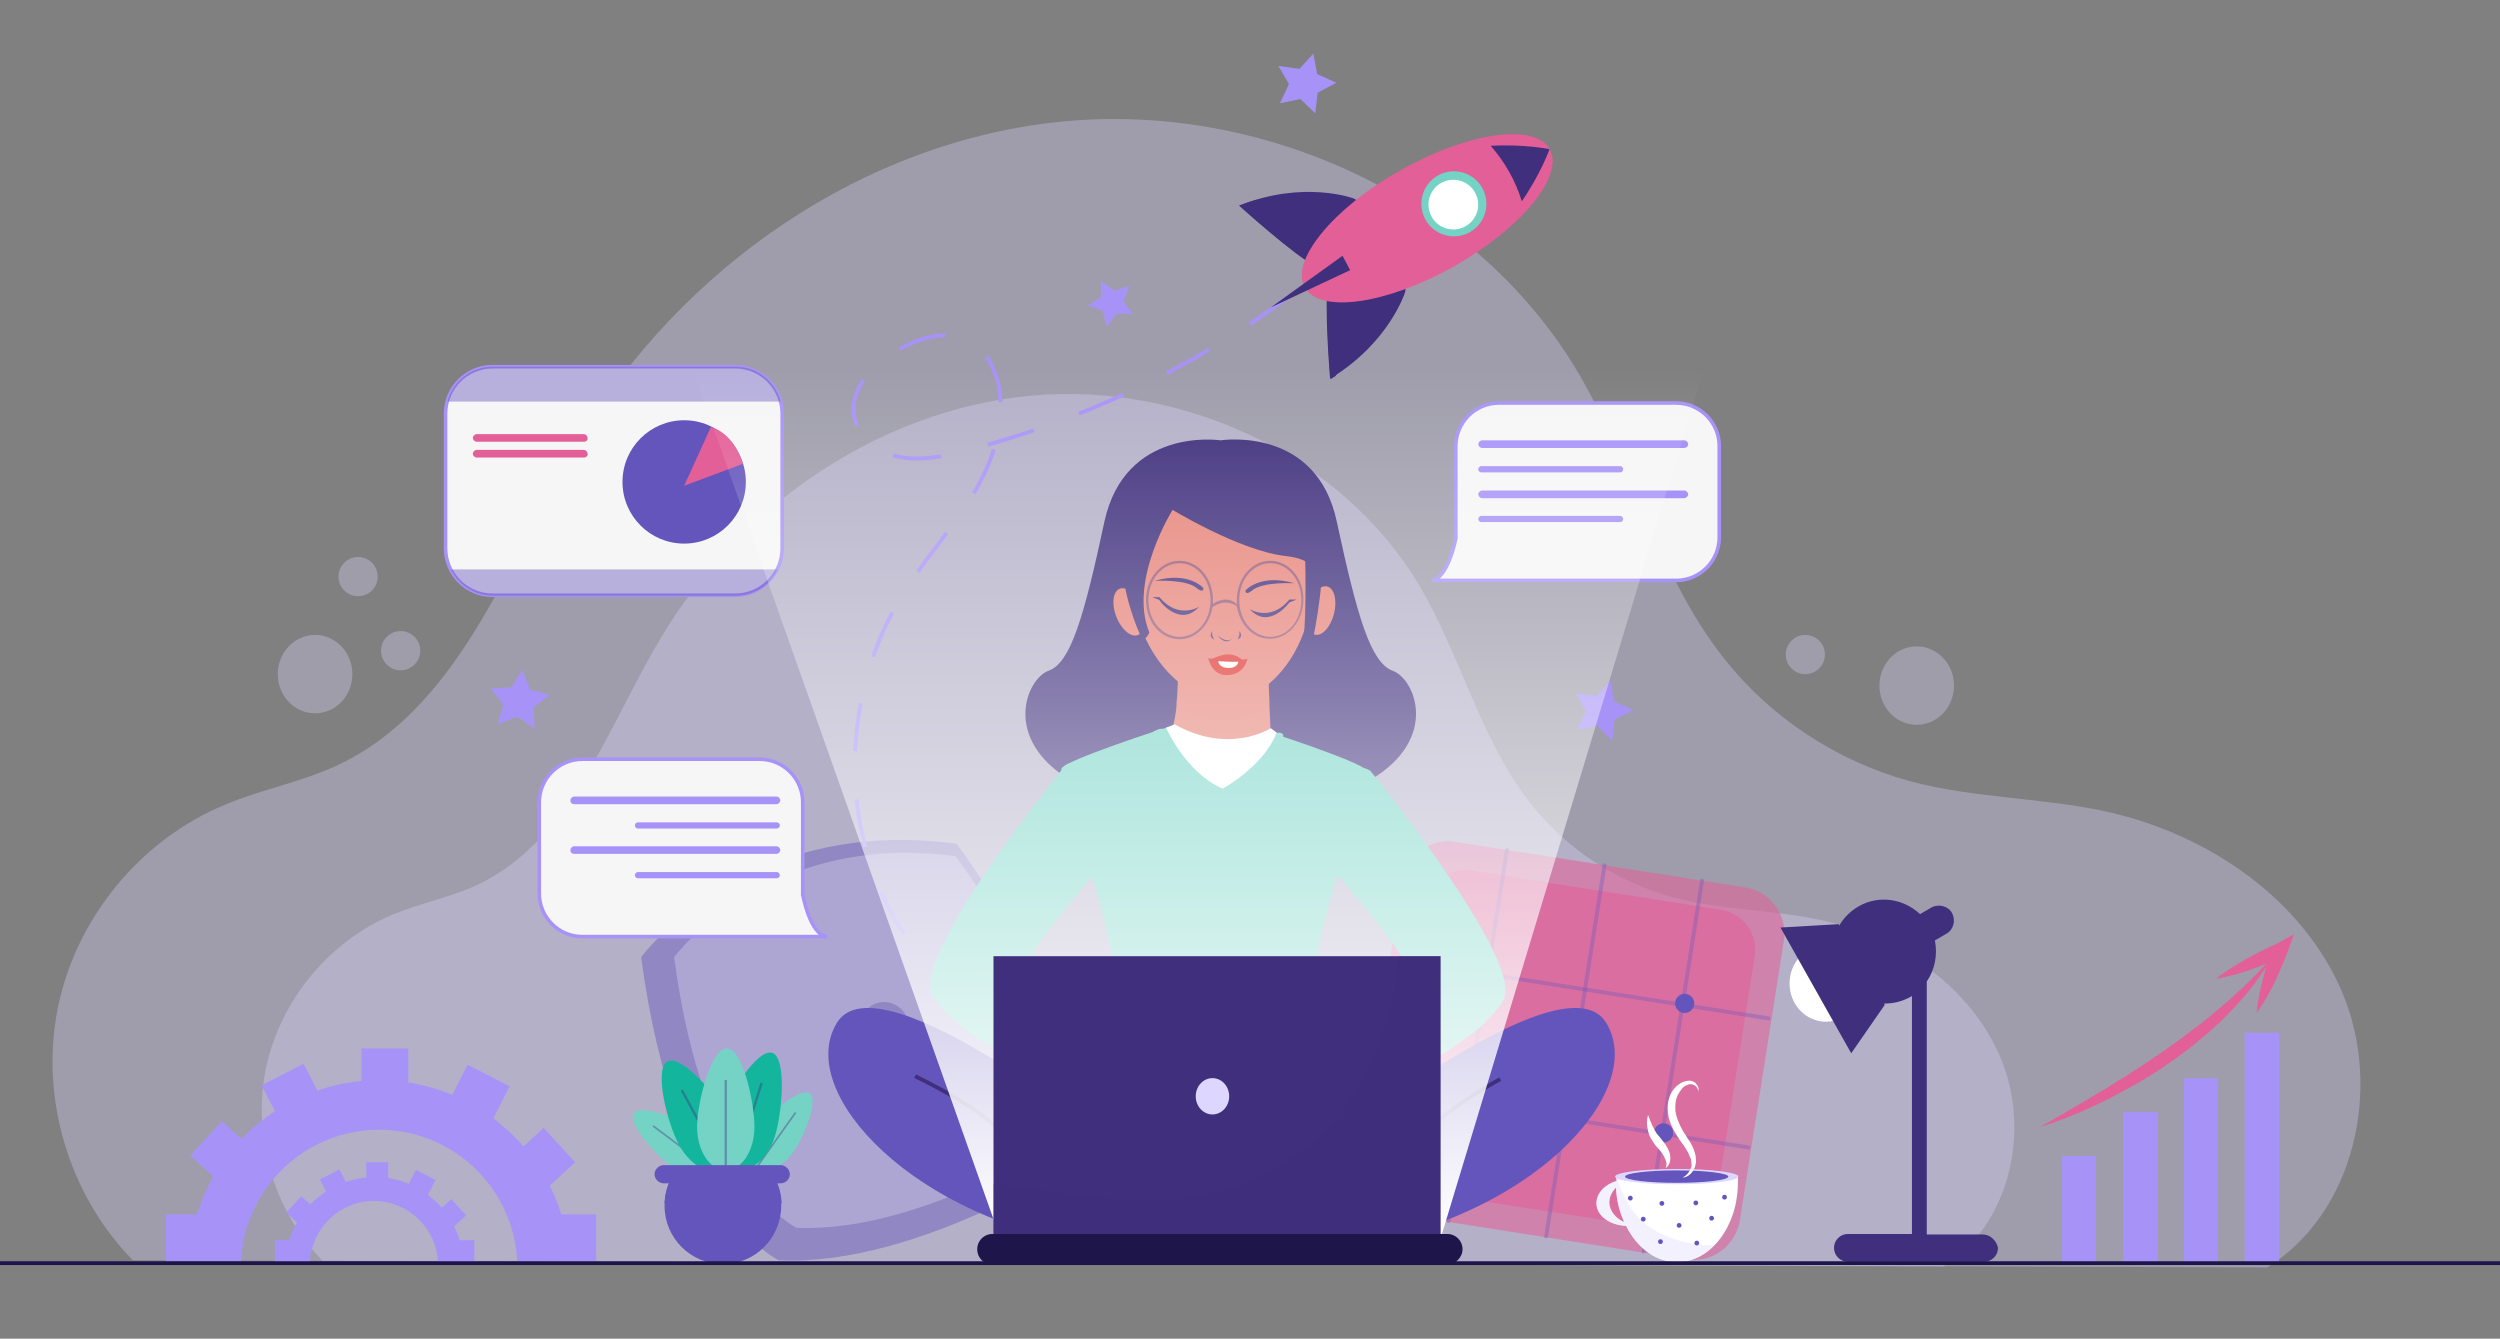 <?xml version="1.0" encoding="utf-8"?>
<!-- Generator: Adobe Illustrator 21.0.0, SVG Export Plug-In . SVG Version: 6.00 Build 0)  -->
<svg version="1.1" id="OBJECTS" xmlns="http://www.w3.org/2000/svg" xmlns:xlink="http://www.w3.org/1999/xlink" x="0px" y="0px"
	 viewBox="0 0 522.9 280" style="enable-background:new 0 0 522.9 280;" xml:space="preserve">
<rect x="0" y="0" width="522.9" height="280" fill="#808080" stroke="none"/>
<style type="text/css">
	.st0{opacity:0.34;}
	.st1{fill:#DDD6FE;}
	.st2{opacity:0.57;fill:#E25F97;}
	.st3{opacity:0.33;}
	.st4{fill:#6455BC;}
	.st5{opacity:0.44;}
	.st6{opacity:0.53;fill:#DDD6FE;}
	.st7{fill:#74D3C5;}
	.st8{opacity:0.39;fill:none;stroke:#3F2F7C;stroke-width:0.368;stroke-miterlimit:10;}
	.st9{fill:#14B59D;}
	.st10{opacity:0.39;fill:none;stroke:#3F2F7C;stroke-width:0.497;stroke-miterlimit:10;}
	.st11{opacity:0.34;fill:#DDD6FE;}
	.st12{fill:#F6F6F6;stroke:#A793F7;stroke-width:0.749;stroke-miterlimit:10;}
	.st13{fill:#A793F7;}
	.st14{fill:#FFFFFF;}
	.st15{fill:#3F2F7C;}
	.st16{fill:none;stroke:#A793F7;stroke-width:0.816;stroke-miterlimit:10;}
	.st17{fill:none;stroke:#A793F7;stroke-width:0.816;stroke-miterlimit:10;stroke-dasharray:10.085,10.085;}
	.st18{fill:#E25F97;}
	.st19{opacity:0.38;fill:#E25F97;}
	.st20{opacity:0.43;fill:#6455BC;}
	.st21{fill:none;stroke:#1E154A;stroke-width:0.795;stroke-miterlimit:10;}
	.st22{opacity:0.43;fill:#3F2F7C;}
	.st23{fill:#E68379;}
	.st24{opacity:0.47;fill:#E68379;}
	.st25{opacity:0.82;}
	.st26{fill:#DE312D;}
	.st27{opacity:0.49;fill:#3F2F7C;}
	.st28{fill:none;stroke:#3F2F7C;stroke-width:0.816;stroke-miterlimit:10;}
	.st29{fill:url(#SVGID_1_);}
	.st30{opacity:0.36;fill:#3F2F7C;}
	.st31{fill:#1E154A;}
</style>
<g>
	<g class="st0">
		<path class="st1" d="M27.8,263.6c-13.4-13.6-19.5-34-15.7-52.8s17.3-35.2,35-42.5c7.6-3.2,15.9-4.7,23.4-8.2
			c26.1-12.2,35.9-43.4,50.6-68.2c21.5-36,59.6-62.5,101.3-66.5c41.7-4,85.7,16,107.3,51.9c11.6,19.4,16.8,42.5,30.8,60.3
			c9.8,12.5,23.7,21.6,39,25.8c13.5,3.6,27.7,3.4,41.3,6.4c21,4.7,40.9,18.2,49.2,38c8.3,19.9,2.5,45.9-15.8,57.3L27.8,263.6z"/>
	</g>
	<g class="st0">
		<path class="st1" d="M67.5,263.7c-10.2-10.3-14.8-25.9-11.9-40.1c2.9-14.2,13.2-26.7,26.5-32.3c5.8-2.4,12.1-3.6,17.7-6.2
			c19.8-9.3,27.2-33,38.5-51.8c16.3-27.3,45.3-47.4,76.9-50.5s65.1,12.1,81.5,39.4c8.8,14.7,12.8,32.3,23.4,45.8
			c7.4,9.5,18,16.4,29.6,19.6c10.2,2.8,21,2.6,31.4,4.9c16,3.5,31.1,13.8,37.4,28.9c6.3,15.1,1.9,34.8-12,43.5L67.5,263.7z"/>
	</g>
</g>
<g>
	<path class="st2" d="M352.7,263.4l-60.5-9.5c-5.3-0.8-9-5.9-8.1-11.2l9.2-58.5c0.8-5.3,5.9-9,11.2-8.1l60.5,9.5
		c5.3,0.8,9,5.9,8.1,11.2l-9.2,58.5C363,260.6,358,264.3,352.7,263.4z"/>
	<path class="st2" d="M349.4,257.4l-52.2-8.2c-4.6-0.7-7.8-5.1-7-9.7l7.9-50.4c0.7-4.6,5.1-7.8,9.7-7l52.2,8.2
		c4.6,0.7,7.8,5.1,7,9.7l-7.9,50.4C358.3,255,353.9,258.1,349.4,257.4z"/>
	<g class="st3">
		<path class="st4" d="M302.9,255.8c-0.2,0-0.4-0.2-0.3-0.5l12.2-77.6c0-0.2,0.2-0.4,0.5-0.3c0.2,0,0.4,0.2,0.3,0.5l-12.2,77.6
			C303.3,255.7,303.1,255.8,302.9,255.8z"/>
	</g>
	<g class="st3">
		<path class="st4" d="M323.3,259c-0.2,0-0.4-0.2-0.3-0.5l12.2-77.6c0-0.2,0.2-0.4,0.5-0.3c0.2,0,0.4,0.2,0.3,0.5l-12.2,77.6
			C323.7,258.9,323.5,259,323.3,259z"/>
	</g>
	<g class="st3">
		<path class="st4" d="M343.7,262.2c-0.2,0-0.4-0.2-0.3-0.5l12.2-77.6c0-0.2,0.2-0.4,0.5-0.3c0.2,0,0.4,0.2,0.3,0.5l-12.2,77.6
			C344.1,262.1,343.9,262.2,343.7,262.2z"/>
	</g>
	<g class="st3">
		<path class="st4" d="M369.8,213.4l-78.2-12.3c-0.2,0-0.4-0.2-0.3-0.5c0-0.2,0.2-0.4,0.5-0.3l78.2,12.3c0.2,0,0.4,0.2,0.3,0.5
			C370.3,213.3,370.1,213.5,369.8,213.4z"/>
	</g>
	<g class="st3">
		<path class="st4" d="M365.6,240.4l-78.2-12.3c-0.2,0-0.4-0.2-0.3-0.5c0-0.2,0.2-0.4,0.5-0.3l78.2,12.3c0.2,0,0.4,0.2,0.3,0.5
			S365.8,240.5,365.6,240.4z"/>
	</g>
	<ellipse transform="matrix(0.156 -0.988 0.988 0.156 61.837 479.211)" class="st4" cx="311.2" cy="203.4" rx="2" ry="2"/>
	<ellipse transform="matrix(0.156 -0.988 0.988 0.156 90.042 525.099)" class="st4" cx="352.2" cy="209.9" rx="2" ry="2"/>
	<ellipse transform="matrix(0.156 -0.988 0.988 0.156 31.586 497.963)" class="st4" cx="307.1" cy="230.5" rx="2" ry="2"/>
	<ellipse transform="matrix(0.156 -0.988 0.988 0.156 59.647 543.619)" class="st4" cx="347.8" cy="236.9" rx="2" ry="2"/>
</g>
<g class="st5">
	<path class="st4" d="M134.1,200.2c0,0,21.9-29.8,66-23.7c0,0,28.8,38.6,27.9,64.7c0,0-35.1,23.8-65.1,22.4
		C162.8,263.6,141.2,253.6,134.1,200.2z"/>
	<path class="st6" d="M141,200.2c0,0,19.5-26.5,58.9-21.1c0,0,25.7,34.4,24.8,57.7c0,0-31.3,21.2-58.1,20
		C166.6,256.8,147.3,247.9,141,200.2z"/>
	<ellipse transform="matrix(0.985 -0.172 0.172 0.985 -34.231 35.023)" class="st4" cx="185" cy="215" rx="5.2" ry="5.4"/>
</g>
<g>
	<g>
		<g>
			<path class="st7" d="M165.8,241.1c-2.1,3-5.5,4.4-7.5,3c-2-1.4-1.9-5,0.3-8.1c2.1-3,8.8-8.7,10.8-7.3
				C171.3,230.2,168,238.1,165.8,241.1z"/>
			<line class="st8" x1="166.4" y1="232.7" x2="158.3" y2="244.1"/>
		</g>
		<g>
			<path class="st7" d="M139.8,243.4c3,2.2,6.6,2.4,8.1,0.5c1.5-2,0.2-5.3-2.8-7.6c-3-2.2-11-5.5-12.5-3.5
				C131.1,234.7,136.8,241.2,139.8,243.4z"/>
			<line class="st8" x1="136.6" y1="235.5" x2="147.8" y2="243.9"/>
		</g>
		<g>
			<path class="st9" d="M162.1,237.6c-1.5,4.8-5.2,7.9-8.4,7c-3.1-1-4.5-5.7-3-10.5c1.5-4.8,7.6-14.8,10.8-13.9
				C164.6,221.2,163.6,232.8,162.1,237.6z"/>
			<line class="st10" x1="159.3" y1="226.5" x2="153.7" y2="244.6"/>
		</g>
		<g>
			<path class="st9" d="M152.5,233.7c2.4,4.4,2,9.3-0.9,10.9c-2.9,1.6-7.2-0.7-9.6-5.2c-2.4-4.4-5.3-15.8-2.4-17.4
				C142.6,220.5,150.1,229.3,152.5,233.7z"/>
			<line class="st10" x1="142.6" y1="228" x2="151.6" y2="244.6"/>
		</g>
		<g>
			<path class="st7" d="M157.8,235.7c0,5-2.7,9.1-6,9.1c-3.3,0-6-4.1-6-9.1c0-5,2.9-16.4,6.2-16.4
				C155.4,219.3,157.8,230.7,157.8,235.7z"/>
			<line class="st10" x1="151.8" y1="225.9" x2="151.8" y2="244.8"/>
		</g>
	</g>
	<g>
		<path class="st4" d="M141,245.5c-1.3,1.9-2,4.2-2,6.7c0,6.8,5.5,12.2,12.2,12.2c6.8,0,12.2-5.5,12.2-12.2c0-2.5-0.7-4.8-2-6.7H141
			z"/>
		<path class="st4" d="M163.5,251.7c-0.1-2.3-0.8-4.5-2-6.3H141c-1.2,1.8-1.9,4-2,6.3H163.5z"/>
		<path class="st4" d="M163.3,247.5h-24.5c-1,0-1.9-0.9-1.9-1.9l0,0c0-1,0.9-1.9,1.9-1.9h24.5c1,0,1.9,0.9,1.9,1.9l0,0
			C165.2,246.7,164.3,247.5,163.3,247.5z"/>
	</g>
</g>
<g>
	<ellipse class="st11" cx="400.9" cy="143.4" rx="7.8" ry="8.2"/>
	<circle class="st11" cx="377.6" cy="136.9" r="4.1"/>
</g>
<g>
	<ellipse class="st11" cx="65.9" cy="141" rx="7.8" ry="8.2"/>
	<circle class="st11" cx="74.9" cy="120.6" r="4.1"/>
	<circle class="st11" cx="83.8" cy="136.1" r="4.1"/>
</g>
<g>
	<path class="st12" d="M167.9,187.1C167.9,187.1,167.8,187.1,167.9,187.1c0-0.1,0-0.2,0-0.2v-19.1c0-4.9-4-9-9-9h-37.1
		c-4.9,0-9,4-9,9v19.1c0,4.9,4,9,9,9H153h5.9H173C169.4,195.6,167.9,187.1,167.9,187.1z"/>
	<path class="st13" d="M120.1,168.2h42.3c0.4,0,0.8-0.4,0.8-0.8l0,0c0-0.4-0.4-0.8-0.8-0.8h-42.3c-0.4,0-0.8,0.4-0.8,0.8l0,0
		C119.3,167.9,119.6,168.2,120.1,168.2z"/>
	<path class="st13" d="M120.1,178.6h42.3c0.4,0,0.8-0.4,0.8-0.8l0,0c0-0.4-0.4-0.8-0.8-0.8h-42.3c-0.4,0-0.8,0.4-0.8,0.8l0,0
		C119.3,178.3,119.6,178.6,120.1,178.6z"/>
	<path class="st13" d="M133.4,173.3h29.1c0.3,0,0.6-0.3,0.6-0.6v-0.1c0-0.3-0.3-0.6-0.6-0.6h-29.1c-0.3,0-0.6,0.3-0.6,0.6v0.1
		C132.8,173,133.1,173.3,133.4,173.3z"/>
	<path class="st13" d="M133.4,183.7h29.1c0.3,0,0.6-0.3,0.6-0.6V183c0-0.3-0.3-0.6-0.6-0.6h-29.1c-0.3,0-0.6,0.3-0.6,0.6v0.1
		C132.8,183.4,133.1,183.7,133.4,183.7z"/>
</g>
<g>
	<path class="st12" d="M304.5,112.6C304.5,112.6,304.5,112.6,304.5,112.6c0-0.1,0-0.2,0-0.2V93.3c0-4.9,4-9,9-9h37.1c4.9,0,9,4,9,9
		v19.1c0,4.9-4,9-9,9h-31.2h-5.9h-14.1C302.9,121.1,304.5,112.6,304.5,112.6z"/>
	<path class="st13" d="M352.2,93.7H310c-0.4,0-0.8-0.4-0.8-0.8l0,0c0-0.4,0.4-0.8,0.8-0.8h42.3c0.4,0,0.8,0.4,0.8,0.8l0,0
		C353.1,93.4,352.7,93.7,352.2,93.7z"/>
	<path class="st13" d="M352.2,104.2H310c-0.4,0-0.8-0.4-0.8-0.8l0,0c0-0.4,0.4-0.8,0.8-0.8h42.3c0.4,0,0.8,0.4,0.8,0.8l0,0
		C353.1,103.8,352.7,104.2,352.2,104.2z"/>
	<path class="st13" d="M338.9,98.8h-29.1c-0.3,0-0.6-0.3-0.6-0.6v-0.1c0-0.3,0.3-0.6,0.6-0.6h29.1c0.3,0,0.6,0.3,0.6,0.6v0.1
		C339.5,98.5,339.2,98.8,338.9,98.8z"/>
	<path class="st13" d="M338.9,109.2h-29.1c-0.3,0-0.6-0.3-0.6-0.6v-0.1c0-0.3,0.3-0.6,0.6-0.6h29.1c0.3,0,0.6,0.3,0.6,0.6v0.1
		C339.5,108.9,339.2,109.2,338.9,109.2z"/>
</g>
<g>
	<ellipse class="st14" cx="381.9" cy="205.7" rx="7.6" ry="8"/>
	<path class="st15" d="M414.7,258.2h-11.7v-52.9c1.7-2.5,2.3-5.6,1.7-8.6l2.4-1.4c1.5-0.8,2-2.8,1.2-4.3c-0.8-1.5-2.8-2-4.3-1.2
		l-2.4,1.4c-3.4-3.2-8.6-4.1-12.9-1.6c-1.7,1-3.1,2.4-4,4l-0.1-0.3l-12.2,0.7l14.8,26.3l7-10.1l-0.1-0.3c1.9,0,3.7-0.4,5.5-1.4
		c0.1,0,0.2-0.1,0.3-0.2v49.8h-13.4c-1.6,0-2.9,1.3-2.9,2.9c0,1.6,1.3,2.9,2.9,2.9h28.5c1.6,0,2.9-1.3,2.9-2.9
		C417.6,259.5,416.3,258.2,414.7,258.2z"/>
</g>
<g>
	<path class="st14" d="M340.1,256.4c2.3,4.6,6.2,7.6,10.7,7.6c7,0,12.7-7.5,12.7-16.7c0-0.5,0-0.9,0-1.4h-25.4c0,0.4,0,0.7,0,1.1
		c-2.5,0.8-4.2,2.6-4.2,4.8C334,254.3,336.7,256.3,340.1,256.4z M336.6,251.6c0-1.2,0.5-2.3,1.4-3.2c0.1,2.6,0.7,5,1.7,7.2
		C337.9,254.8,336.7,253.3,336.6,251.6z"/>
	<path class="st11" d="M333.9,251.7c0.1,2.6,2.8,4.6,6.2,4.6c2.3,4.6,6.2,7.6,10.7,7.6c3,0,5.7-1.3,7.8-3.5c-1.6,0.1-3.2,0-4.7-0.3
		c-3.2-0.6-6.5-1.7-9.1-3.6c-3.6-2.6-5.6-6.5-6.7-10.6h0c0,0.4,0,0.7,0,1.1C335.5,247.7,333.8,249.6,333.9,251.7z M336.6,251.6
		c0-1.2,0.5-2.3,1.4-3.2c0.1,2.6,0.7,5,1.7,7.2C337.9,254.8,336.7,253.3,336.6,251.6z"/>
	<ellipse class="st1" cx="350.7" cy="246.1" rx="12.9" ry="1.6"/>
	<ellipse class="st4" cx="350.7" cy="246.1" rx="10.8" ry="1.3"/>
	<path class="st14" d="M351.9,246.3c0.6,0,1.2-0.3,1.6-0.7c0.5-0.4,0.8-1,1-1.5c0.2-0.6,0.3-1.2,0.2-1.8c0-0.6-0.2-1.2-0.4-1.8
		c-0.4-1.1-1.1-2.1-1.7-3c-0.6-0.9-1.1-1.8-1.5-2.8c-0.4-1-0.7-1.9-0.7-2.9c0-1,0.1-2,0.6-2.9c0.2-0.4,0.5-0.8,0.8-1.2
		c0.3-0.4,0.7-0.6,1.2-0.8c0.4-0.2,0.9-0.2,1.4,0.1c0.4,0.2,0.8,0.7,0.8,1.3c0.1-0.3,0.1-0.6,0-0.9c-0.1-0.3-0.3-0.6-0.5-0.8
		c-0.2-0.2-0.5-0.4-0.9-0.5c-0.3-0.1-0.7-0.1-1,0c-1.3,0.2-2.3,1.1-3,2.1c-0.7,1.1-1,2.3-1,3.6c0,1.3,0.3,2.5,0.8,3.6
		c0.5,1.1,1.1,2.1,1.7,3c0.7,0.9,1.3,1.8,1.8,2.7c0.2,0.5,0.4,0.9,0.6,1.4c0.1,0.5,0.1,1,0.1,1.5C353.5,244.8,353,245.8,351.9,246.3
		z"/>
	<path class="st14" d="M348.4,244.3c0.5-0.3,0.8-0.9,0.9-1.4c0.1-0.6,0.1-1.2-0.1-1.8c-0.4-1.2-1.1-2.1-1.7-2.8
		c-0.3-0.4-0.6-0.8-0.9-1.1c-0.3-0.4-0.5-0.8-0.7-1.2c-0.5-0.9-0.8-1.8-1.2-2.8c-0.3,1-0.3,2.2,0,3.3c0.1,0.5,0.3,1.1,0.6,1.6
		c0.3,0.5,0.6,1,0.9,1.4c0.7,0.8,1.4,1.5,1.8,2.3c0.2,0.4,0.4,0.8,0.5,1.2C348.6,243.3,348.6,243.7,348.4,244.3z"/>
	<circle class="st4" cx="360.7" cy="250.4" r="0.5"/>
	<circle class="st4" cx="354.7" cy="251.6" r="0.5"/>
	<circle class="st4" cx="347.6" cy="251.7" r="0.5"/>
	<circle class="st4" cx="341" cy="250.6" r="0.5"/>
	<circle class="st4" cx="358" cy="254.8" r="0.5"/>
	<circle class="st4" cx="351.2" cy="256.3" r="0.5"/>
	<circle class="st4" cx="343.7" cy="255" r="0.5"/>
	<circle class="st4" cx="354.9" cy="260" r="0.5"/>
	<circle class="st4" cx="347.3" cy="259.7" r="0.5"/>
</g>
<g>
	<g>
		<g>
			<path class="st16" d="M281.3,52.6c-1.2,1.1-2.5,2.1-3.7,3.2"/>
			<path class="st17" d="M269.6,62c-20.3,15.1-43.6,26.2-68.2,32.4c-4.3,1.1-8.8,2-13.2,1.2c-4.4-0.9-8.6-3.9-9.5-8.3
				c-1.2-6,4-11.3,9.3-14.2c4.3-2.4,9.6-4.1,14.1-2.1c3.9,1.8,6.2,6.1,6.9,10.4c1.3,8-1.7,16-6,22.9c-4.3,6.8-9.7,12.9-14,19.7
				c-10.2,16.3-12.9,37-7.4,55.4c4.1,13.7,13.4,26.4,25.8,33.2"/>
			<path class="st16" d="M212,214.6c1.5,0.6,3,1.1,4.6,1.6"/>
		</g>
	</g>
	<g>
		<path class="st15" d="M283.1,41.5c0,0-10.4-3.9-23.9,1.5c0,0,11.5,10.4,16,12.7C275.2,55.7,287.9,43.4,283.1,41.5z"/>
		<path class="st15" d="M283.9,44.4c-2,0.5-4.1,1-6.1,1.2c-5.5,0.5-10.7-0.9-15.4-3.7c-1,0.3-2.1,0.7-3.2,1.1c0,0,11.5,10.4,16,12.7
			C275.2,55.7,282.5,48.7,283.9,44.4z"/>
		<path class="st15" d="M293.9,61.1c0,0-3.3,10.6-15.7,18.1c0,0-1.3-15.4-0.4-20.4C277.9,58.9,295.3,56.2,293.9,61.1z"/>
		<path class="st15" d="M288,58.2c-4.6-0.1-10.1,0.7-10.1,0.7c-0.9,4.9,0.4,20.4,0.4,20.4c0.4-0.2,0.8-0.5,1.1-0.7
			C282.6,71.9,283.7,64.2,288,58.2z"/>
		
			<ellipse transform="matrix(0.871 -0.492 0.492 0.871 16.131 152.66)" class="st18" cx="298.4" cy="45.7" rx="29.4" ry="11.5"/>
		<path class="st19" d="M323.1,33.4c-5.7,7-13.1,12.5-21.1,16.4c-4.5,2.2-9.4,3.6-14.4,4.3c-4,0.6-8.9,0.8-12.4-1.5
			c-0.4-0.2-0.7-0.5-0.9-0.8c-2,3.2-2.5,6.1-1.3,8.3c3.1,5.5,17.1,3.5,31.3-4.5C315,49.5,321,38.2,323.1,33.4z"/>
		<path class="st15" d="M318.3,42.1c4-5.8,5.8-10.9,5.8-10.9s-5.3-1.1-12.3-0.7C314.7,33.8,317,37.8,318.3,42.1z"/>
		<g>
			<ellipse transform="matrix(0.871 -0.492 0.492 0.871 18.302 155.011)" class="st7" cx="304" cy="42.7" rx="6.8" ry="6.8"/>
			
				<ellipse transform="matrix(0.268 -0.963 0.963 0.268 181.387 324.107)" class="st14" cx="304" cy="42.7" rx="5.2" ry="5.2"/>
		</g>
		<polygon class="st15" points="280.8,53.5 282.4,56.5 265.8,64.3 		"/>
	</g>
</g>
<g>
	<path class="st12" d="M153.8,124.5H103c-5.4,0-9.8-4.4-9.8-9.8V86.5c0-5.4,4.4-9.8,9.8-9.8h50.8c5.4,0,9.8,4.4,9.8,9.8v28.2
		C163.6,120.1,159.2,124.5,153.8,124.5z"/>
	<path class="st20" d="M163.3,84c-1.1-4.2-4.9-7.3-9.4-7.3H103c-4.5,0-8.3,3.1-9.4,7.3H163.3z"/>
	<path class="st20" d="M94.3,119.1c1.6,3.2,4.9,5.5,8.8,5.5h50.8c3.8,0,7.2-2.2,8.8-5.5H94.3z"/>
	<g>
		<circle class="st4" cx="143.1" cy="100.8" r="12.9"/>
		<path class="st18" d="M148.7,89.3l-5.6,12.3l12.3-4.6C155.4,97.1,153.9,90.9,148.7,89.3z"/>
	</g>
	<path class="st18" d="M122.2,92.4H99.7c-0.4,0-0.8-0.4-0.8-0.8l0,0c0-0.4,0.4-0.8,0.8-0.8h22.4c0.4,0,0.8,0.4,0.8,0.8l0,0
		C123,92,122.6,92.4,122.2,92.4z"/>
	<path class="st18" d="M122.2,95.7H99.7c-0.4,0-0.8-0.4-0.8-0.8l0,0c0-0.4,0.4-0.8,0.8-0.8h22.4c0.4,0,0.8,0.4,0.8,0.8l0,0
		C123,95.3,122.6,95.7,122.2,95.7z"/>
</g>
<g>
	<polygon class="st13" points="111.8,152.4 108.2,149.9 104.1,151.5 105.3,147.3 102.6,144 106.9,143.8 109.3,140.1 110.8,144.2 
		115,145.3 111.6,148 	"/>
	<polygon class="st13" points="236.9,65.7 233.6,65.6 231.5,68.3 230.6,65 227.5,63.9 230.3,62.1 230.3,58.7 233,60.8 236.2,59.8 
		235,63 	"/>
	<polygon class="st13" points="337.2,154.9 334.1,151.8 329.8,152.7 331.7,148.8 329.6,145 333.9,145.6 336.9,142.4 337.6,146.7 
		341.6,148.5 337.7,150.5 	"/>
	<polygon class="st13" points="275.1,23.7 272,20.7 267.7,21.6 269.6,17.6 267.4,13.8 271.8,14.4 274.7,11.2 275.5,15.5 279.5,17.3 
		275.6,19.4 	"/>
</g>
<g>
	<path class="st13" d="M117.4,254c-0.6-2.1-1.5-4.1-2.4-6l5.3-4.9l-6.6-7.2l-4.2,3.9c-1.9-2.2-4-4.1-6.3-5.9l3.4-6.7l-8.8-4.5
		l-3.2,6.3c-2.9-1.2-6-2.1-9.2-2.6v-7.1h-9.8v6.8c-3.2,0.3-6.3,1-9.2,2l-2.9-5.6l-8.8,4.5l2.8,5.4c-2.5,1.7-4.9,3.6-7,5.8l-4.1-3.7
		l-6.6,7.2l4.8,4.4c-1.4,2.5-2.6,5.1-3.4,7.9h-6.5v9.8h4.7h5.1h5.9c0.8-15.3,13.4-27.5,28.9-27.5c15.5,0,28.1,12.2,28.9,27.5h6.6
		h4.4h5.5V254H117.4z"/>
	<path class="st13" d="M96.1,259.3c-0.3-1-0.7-1.9-1.1-2.8l2.5-2.3l-3.1-3.4l-2,1.8c-0.9-1-1.9-1.9-2.9-2.7l1.6-3.1l-4.1-2.1
		l-1.5,2.9c-1.4-0.6-2.8-1-4.3-1.2v-3.3h-4.6v3.2c-1.5,0.1-2.9,0.5-4.3,0.9l-1.3-2.6l-4.1,2.1l1.3,2.5c-1.2,0.8-2.3,1.7-3.3,2.7
		l-1.9-1.7l-3.1,3.4l2.2,2.1c-0.7,1.2-1.2,2.4-1.6,3.7h-3v4.6h2.2h2.4h2.7c0.4-7.1,6.2-12.8,13.4-12.8c7.2,0,13.1,5.7,13.4,12.8h3.1
		h2h2.5v-4.6H96.1z"/>
</g>
<g>
	<rect x="431.3" y="241.8" class="st13" width="7.1" height="22.1"/>
	<rect x="444.1" y="232.6" class="st13" width="7.2" height="31.3"/>
	<rect x="456.8" y="225.5" class="st13" width="7.1" height="38.4"/>
	<rect x="469.5" y="216" class="st13" width="7.2" height="47.9"/>
	<path class="st18" d="M476.4,197.3c-2.3,1-4.5,2.1-6.6,3.3c-1.1,0.6-2.1,1.3-3.2,1.9c-1,0.7-2.1,1.4-3.1,2.2
		c1.3-0.2,2.5-0.5,3.7-0.8c1.2-0.3,2.4-0.7,3.6-1.1c1.1-0.4,2.2-0.8,3.2-1.2c-3,3.2-6.1,6.2-9.4,9c-2,1.6-3.8,3.3-5.9,4.7
		c-2,1.6-4,3-6.1,4.5c-2.1,1.4-4.2,2.9-6.3,4.2c-1,0.7-2.1,1.4-3.2,2c-1.1,0.7-2.1,1.4-3.2,2c-4.3,2.6-8.7,5.2-13.2,7.7
		c4.9-1.5,9.6-3.5,14.2-5.8c1.2-0.6,2.3-1.2,3.4-1.8c1.1-0.6,2.2-1.2,3.4-1.9c2.2-1.3,4.4-2.7,6.5-4.2c2.1-1.5,4.2-3,6.1-4.7
		c1-0.8,2-1.6,2.9-2.5c1-0.9,1.9-1.7,2.8-2.7c3-3,5.7-6.3,8-9.9c-0.2,0.8-0.5,1.7-0.7,2.6c-0.3,1.2-0.6,2.3-0.8,3.5
		c-0.2,1.2-0.4,2.4-0.5,3.6c0.7-1,1.4-2.1,2-3.1c0.6-1.1,1.1-2.1,1.7-3.2c1-2.2,2-4.4,2.8-6.6l1.3-3.6L476.4,197.3z"/>
</g>
<line class="st21" x1="0" y1="264.2" x2="522.9" y2="264.2"/>
<g>
	<g>
		<path class="st15" d="M291.3,140.3c-4.6-1.7-7.4-11.2-11.7-31.2c-4.2-19.8-23.6-17.1-24.3-17c-0.6-0.1-20-2.7-24.3,17
			c-4.3,20.1-7.1,29.6-11.7,31.2c-4.6,1.7-9.8,14.2,4.6,22.9c6.6,4,18.9,6.3,30.8,6.4v0c0.2,0,0.3,0,0.5,0c0.2,0,0.3,0,0.5,0v0
			c12,0,24.2-2.4,30.8-6.4C301.2,154.6,296,142,291.3,140.3z"/>
		<path class="st22" d="M273.9,140.3c-8.3-12.4-6.7-27-7.1-41.2c-5.5-2.6-12.8-2-18.7-1.6c1,6.4,1.1,12.9,0.6,19.3
			c-0.7,8.6-2.6,18.2-8.4,24.9c-3.4,4-8.1,5.6-12.6,7.8c-3.4,1.7-5.9,4.6-7.7,8c-0.3,0.6-0.6,1.2-0.9,1.9c1.3,1.3,2.9,2.6,4.9,3.8
			c6.6,4,18.9,6.3,30.8,6.4v0c0.2,0,0.3,0,0.5,0c0.2,0,0.3,0,0.5,0v0c11.9,0,24-2.4,30.7-6.3c0.3-2.3-0.1-4.7-1.3-7.4
			C282.5,150,277.5,145.6,273.9,140.3z"/>
	</g>
	<path class="st23" d="M246.4,140.7c0,0,0.1,11.4-2.1,13.1c0,0,4.1,5.6,12.9,5.2c0,0,6.8-0.6,8.7-3.1c0,0-0.7-13.7-0.6-16.7
		C265.3,139.2,248.9,135,246.4,140.7z"/>
	<path class="st24" d="M246,147.3c3.8,2.8,8,4.3,13,3c2.4-0.6,4.5-1.8,6.5-3.2c-0.1-3.3-0.2-6.6-0.2-7.9c0,0-16.4-4.2-18.9,1.5
		C246.4,140.7,246.4,144,246,147.3z"/>
	<path class="st7" d="M286,161.3c-0.4-1.5-16.6-6.9-20-8c-3.6,2.6-7.9,3.8-12.6,3.3c-3.5-0.3-7.1-1.7-9.3-4.4l-0.2,0
		c0,0-21.5,6.9-21.9,8.6c-0.4,1.7,12,36.1,11.2,45.1c-0.9,9-7.3,16.8-6,21.1c0,0,10.6,1.6,20.6,2.2l0,0.4
		c10.3,1.3,33.1-2.1,33.1-2.1c1.3-4.3-5.2-12-6-21.1C273.9,197.4,286.4,163,286,161.3z"/>
	<path class="st7" d="M280.8,179.1c-4.4,3.6-9.7,6.4-14.6,8.3c-9.1,3.5-21.6,2.9-30.1-2c-4-2.3-7.2-5.6-9.8-9.3
		c3.3,11,7.3,24.7,6.8,29.9c-0.9,9-7.3,16.8-6,21.1c0,0,10.6,1.6,20.6,2.2l0,0.4c10.3,1.3,33.1-2.1,33.1-2.1c1.3-4.3-5.2-12-6-21.1
		C274.3,201.6,277.7,189.5,280.8,179.1z"/>
	<path class="st14" d="M245.7,151.5l-1.8,0.7c0,0,4.1,9.5,11.9,12.8c0,0,9.7-5.2,11.3-11.7l-1.3-1
		C265.7,152.4,257,157.9,245.7,151.5z"/>
	<path class="st7" d="M222.8,160.1c0,0-32.2,39.6-27.9,47.9c4.4,8.4,27.8,20.3,33.8,20.3l8.4-6c0,0-22.3-18.3-21.5-21.9
		c0.8-3.6,18.3-23.5,18.3-23.5S229.1,155.9,222.8,160.1z"/>
	<path class="st7" d="M215.6,200.4c0.7-3.2,14.4-19,17.6-22.7c-9.2,4.6-17,12.1-21.3,21.5c-3.3,7.4-3.6,14.9-1.2,21.7
		c7.3,4.2,14.9,7.3,18,7.3l8.4-6C237.1,222.3,214.8,204,215.6,200.4z"/>
	<path class="st4" d="M235.1,241c0,0-51.3-41.8-60.1-27c-8.8,14.7,16.7,41.4,54.1,46.5L235.1,241z"/>
	<path class="st7" d="M286.6,161.2c0,0,32.2,39.6,27.9,47.9c-4.4,8.4-27.8,20.3-33.8,20.3l-8.4-6c0,0,22.3-18.3,21.5-21.9
		c-0.8-3.6-18.3-23.5-18.3-23.5S280.2,157.1,286.6,161.2z"/>
	<path class="st7" d="M308.5,212.2c-5.3-9.5-12-17.7-20.7-24.1c-3.1-2.3-6.2-4.7-9.2-7.1c-0.5-0.4-1-0.8-1.5-1.2
		c4.2,4.9,16.2,18.8,16.8,21.8c0.8,3.6-21.5,21.9-21.5,21.9l8.4,6c4.9,0,21.6-8.1,29.9-15.6C309.7,213.6,309,213.1,308.5,212.2z"/>
	<path class="st4" d="M275.9,241c0,0,51.3-41.8,60.1-27c8.8,14.7-16.7,41.4-54.1,46.5L275.9,241z"/>
	<path class="st23" d="M274.9,114.2L274.9,114.2c-0.8-9.9-9.3-17.7-19.8-17.7c-10.9,0-19.8,8.5-19.8,19c0,1.6,0.2,3.1,0.6,4.5
		c0.9,7.9,4.7,24.3,20.9,27.4C256.8,147.4,276.5,144.3,274.9,114.2z"/>
	<path class="st15" d="M244.5,106.2c0,0,14.6,9,24.4,10.1c9.8,1.1,5.3,7.4,5.8,8.2c0.5,0.8,5.6-11.4-2.4-23.3
		c-8-11.9-25.2-8.2-32.1,0C240.2,101.1,242.1,104.3,244.5,106.2z"/>
	<path class="st15" d="M246.3,105.9c0,0-11.7,7.2-10.1,22c0,0-9.8-19.1,6.1-29.2C242.4,98.7,250.6,99.5,246.3,105.9z"/>
	<ellipse transform="matrix(0.931 -0.364 0.364 0.931 -30.399 94.788)" class="st23" cx="236.2" cy="128" rx="2.8" ry="5.2"/>
	
		<ellipse transform="matrix(0.248 -0.969 0.969 0.248 83.945 363.742)" class="st23" cx="276.3" cy="127.8" rx="5.2" ry="2.8"/>
	<path class="st15" d="M250.8,126.9c0,0-4.3,2.8-8.3-2H241l1.5,0.6C242.4,125.6,246.8,131.4,250.8,126.9z"/>
	<path class="st15" d="M251.7,123c0,0-3.1-3.6-10.2-1.5c0,0,6.6-0.4,8.8,1.5C250.3,123,251.7,124.2,251.7,123z"/>
	<path class="st15" d="M261.4,127.4c0,0,4.3,2.8,8.3-2h1.5l-1.5,0.6C269.7,126,265.4,131.9,261.4,127.4z"/>
	<path class="st15" d="M260.5,123.5c0,0,3.1-3.6,10.2-1.5c0,0-6.6-0.4-8.8,1.5C261.9,123.5,260.5,124.7,260.5,123.5z"/>
	<g class="st25">
		<path class="st15" d="M254.6,132.8c0,0,2.2,2.3,3.5,0.3C258.1,133,256.7,135.7,254.6,132.8z"/>
		<path class="st15" d="M253.6,132c0,0-1.1,1.1,0.4,1.8C254,133.7,253.3,132.9,253.6,132z"/>
		<path class="st15" d="M259.2,132c0,0,1.1,1.1-0.4,1.8C258.8,133.8,259.4,133,259.2,132z"/>
	</g>
	<path class="st15" d="M245.4,106.4c0,0-9.5,15-5,25.9c0,0-0.9,2-1.6,1.1c-0.7-1-4.5-10.6-3.8-15.8
		C235.7,112.4,241,104.1,245.4,106.4z"/>
	<path class="st15" d="M273,117.1c0,0,0.4,14.9-0.8,19.6c0,0,0.5,1.2,1.4,0.4c0.9-0.8,3.5-16.2,2.7-19.1
		C275.4,115,273.7,115.9,273,117.1z"/>
	<path class="st7" d="M243.6,152.8c0,0,5.6,9.7,12.1,12.2c0,0,8.6-4.7,11.3-11.7c0,0,1.5-0.3,1.4,0.7c-0.1,1-5.3,10.4-12.7,12.9
		c0,0-6.1-1.3-14.5-13.9C241.3,153.1,243.1,151.8,243.6,152.8z"/>
	<path class="st26" d="M252.7,137.6c0,0,0.3,0.5,1.8-0.2c1.6-0.6,3.3-1,5.2,0.5c0,0,0.7,0.2,1.2-0.2c0,0-0.3,3.2-4,3.5
		C253.4,141.5,252.7,137.6,252.7,137.6z"/>
	<path class="st14" d="M254.8,138.3c0,0,3.2,0.2,4.2,0.1c0,0-0.1,1.4-2.1,1.3C254.9,139.7,254.8,138.3,254.8,138.3z"/>
	<path class="st27" d="M265.7,117.3c-3.9,0-7,3.7-7,8.2c0,0.3,0,0.6,0,0.9c-1.9-1.9-4.3-0.6-5-0.1c0-0.3,0-0.5,0-0.8
		c0-4.6-3.1-8.2-7-8.2c-3.9,0-7,3.7-7,8.2c0,4.6,3.1,8.2,7,8.2c3.4,0,6.3-2.9,6.9-6.7c2.6-1.8,4.5-0.6,5.1-0.2
		c0.6,3.9,3.4,6.8,6.9,6.8c3.9,0,7-3.7,7-8.2C272.7,121,269.6,117.3,265.7,117.3z M246.7,133.2c-3.6,0-6.5-3.4-6.5-7.7
		s2.9-7.7,6.5-7.7c3.6,0,6.5,3.4,6.5,7.7S250.4,133.2,246.7,133.2z M265.7,133.2c-3.6,0-6.5-3.4-6.5-7.7s2.9-7.7,6.5-7.7
		c3.6,0,6.5,3.4,6.5,7.7S269.3,133.2,265.7,133.2z"/>
	<path class="st28" d="M191.4,225.1c0,0,16,7.5,19.7,13.8"/>
	<path class="st28" d="M313.8,225.7c0,0-14.9,8-18.6,14.9"/>
</g>
<g>
	<linearGradient id="SVGID_1_" gradientUnits="userSpaceOnUse" x1="250.577" y1="258.108" x2="250.577" y2="77.001">
		<stop  offset="0" style="stop-color:#FFFFFF"/>
		<stop  offset="8.862317e-02" style="stop-color:#FFFFFF;stop-opacity:0.911"/>
		<stop  offset="1" style="stop-color:#FFFFFF;stop-opacity:0"/>
	</linearGradient>
	<polygon class="st29" points="208.4,256.7 144.8,77 356.4,77 301.6,258.1 	"/>
	<g>
		<g>
			<rect x="207.8" y="200" class="st15" width="93.5" height="58.5"/>
			<path class="st30" d="M292.6,200c-1.4,15.6-7.4,30.6-20.2,40.6c-9.7,7.5-21.6,10.8-33.8,10.5c-10.4-0.2-20.6-2.3-30.8-3.4v10.8
				h93.5V200H292.6z"/>
			<ellipse class="st1" cx="253.6" cy="229.3" rx="3.5" ry="3.8"/>
		</g>
		<path class="st31" d="M302.7,264.5h-95.1c-1.8,0-3.2-1.4-3.2-3.2l0,0c0-1.8,1.4-3.2,3.2-3.2h95.1c1.8,0,3.2,1.4,3.2,3.2l0,0
			C305.9,263,304.4,264.5,302.7,264.5z"/>
	</g>
</g>
</svg>
